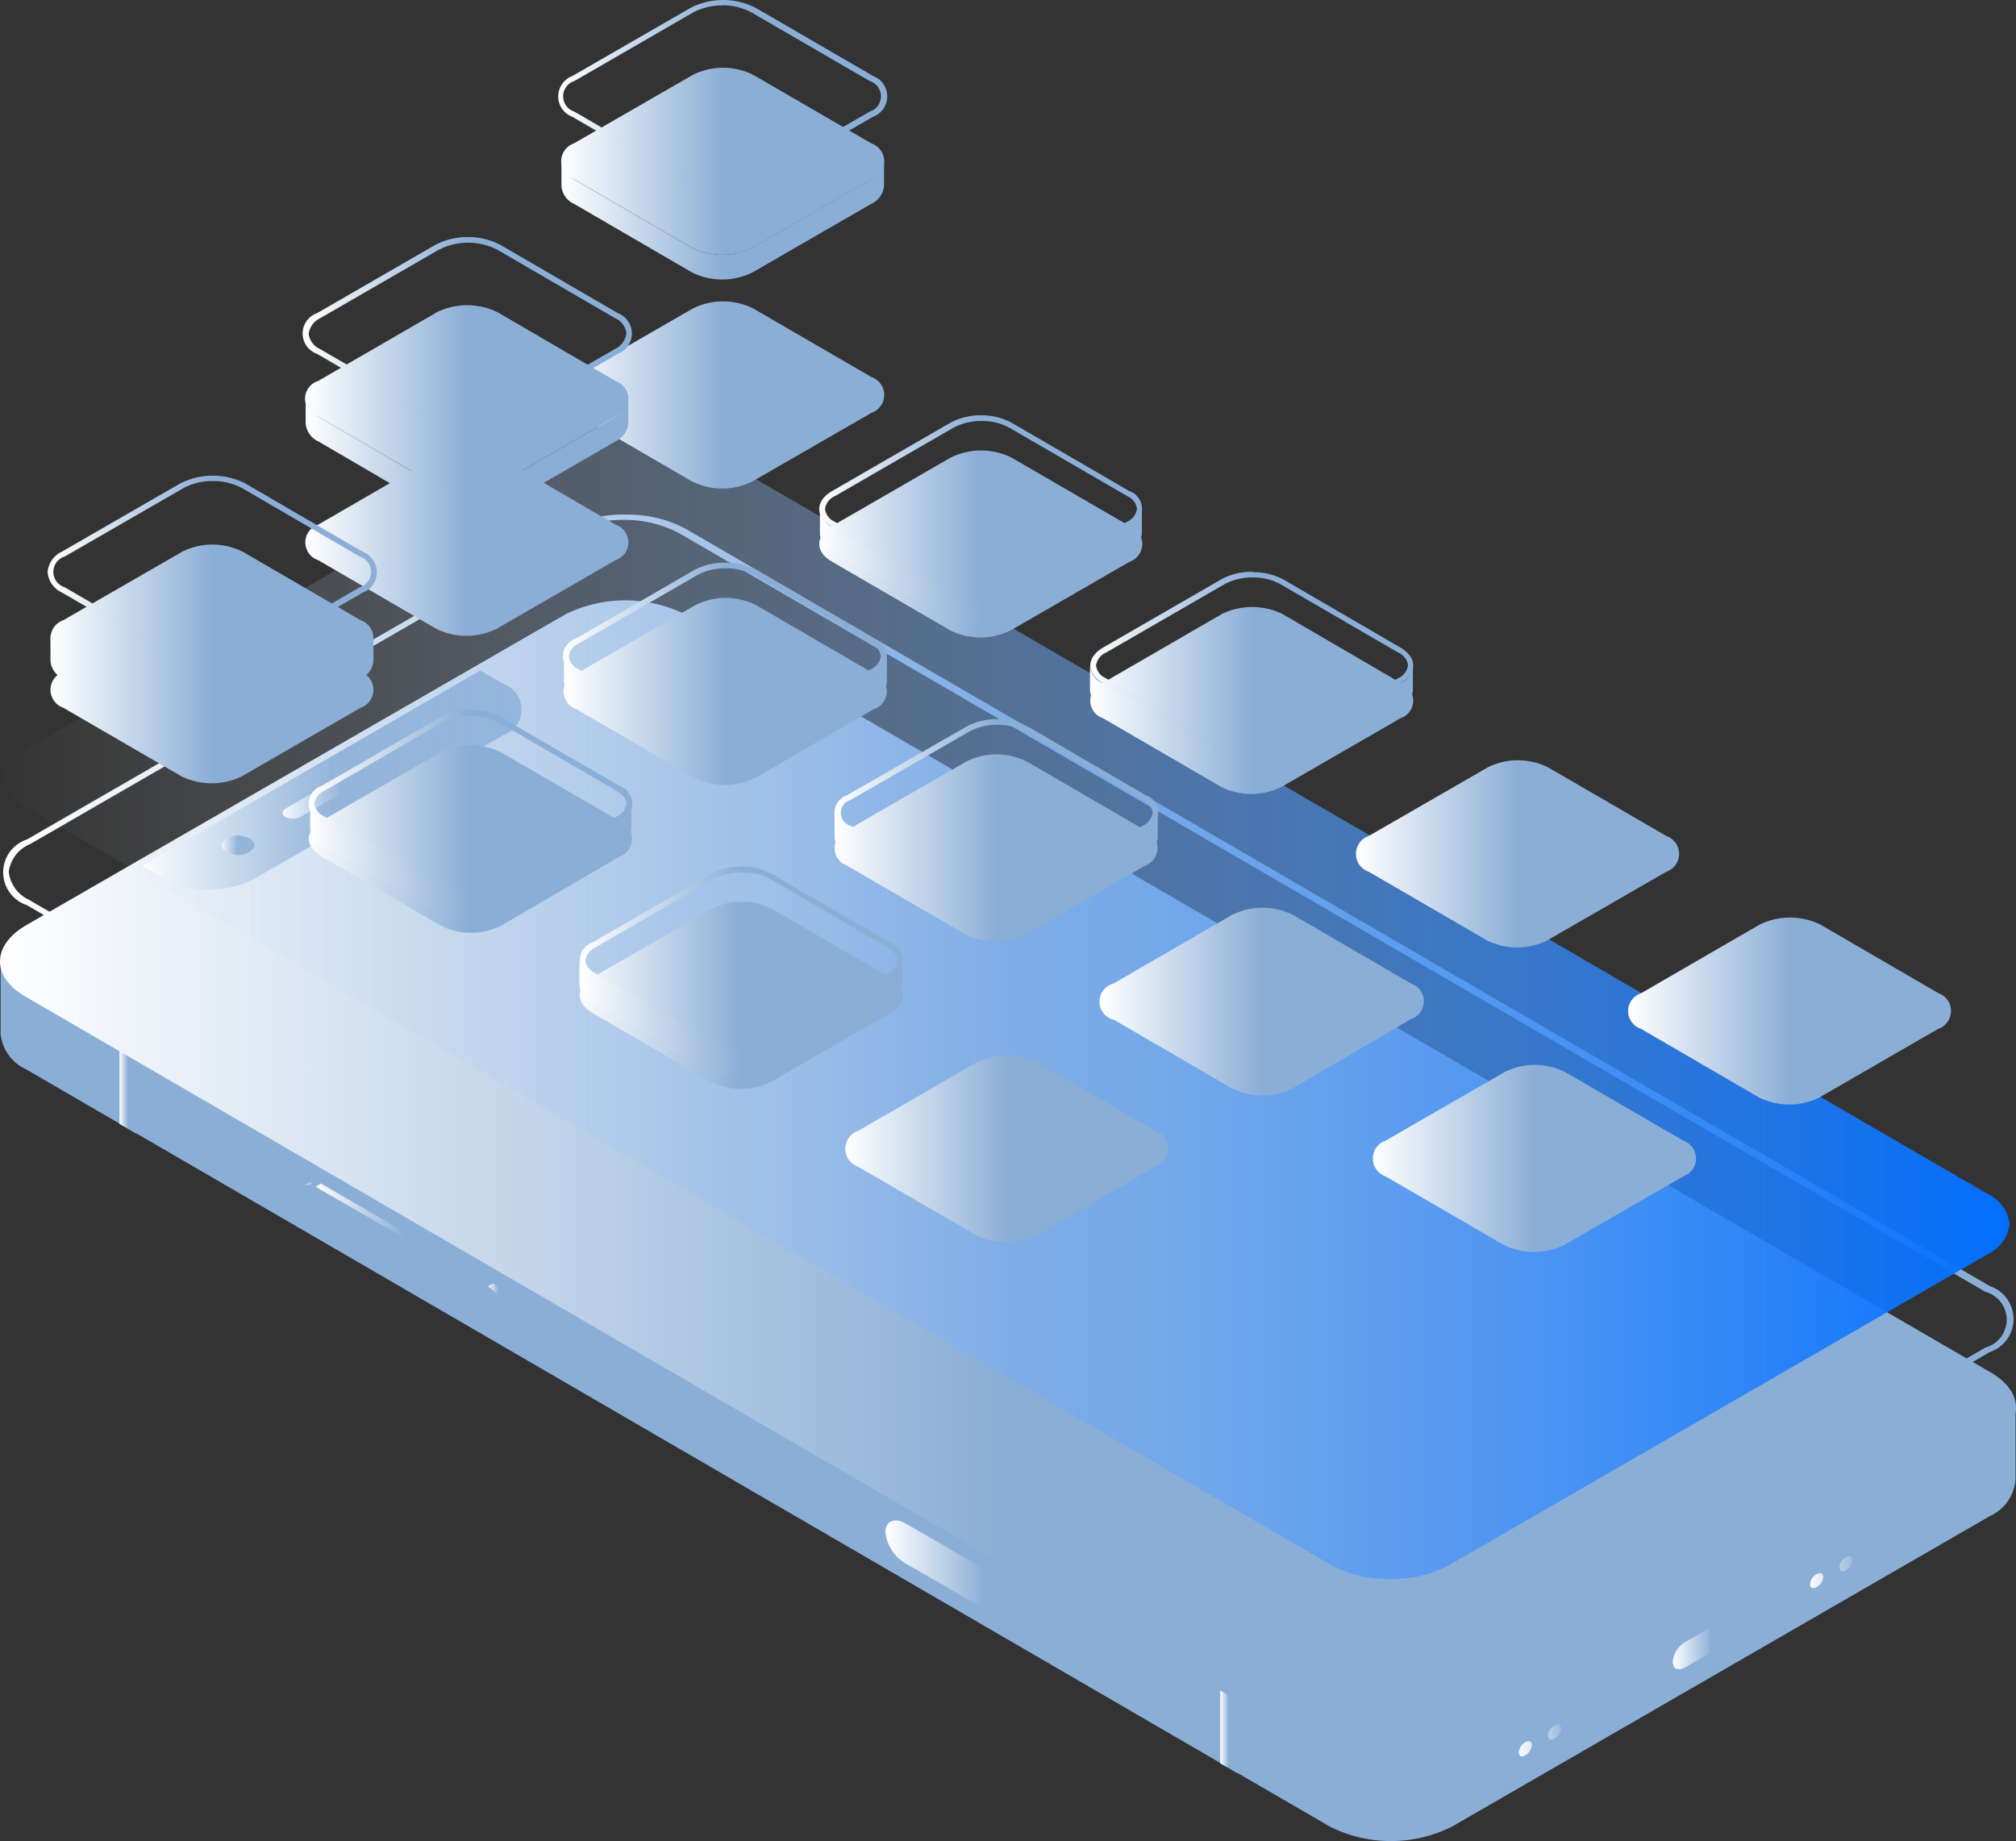 <svg xmlns="http://www.w3.org/2000/svg" xmlns:xlink="http://www.w3.org/1999/xlink" width="99.064" height="90.468" viewBox="0 0 99.064 90.468">
  <rect x="0" y="0" width="99.064" height="90.468" fill="#333333" stroke="none"/>
  <defs>
    <linearGradient id="linear-gradient" x1="6.645" y1="0.5" x2="6.03" y2="0.5" gradientUnits="objectBoundingBox">
      <stop offset="0" stop-color="#fff"/>
      <stop offset="0.5" stop-color="#8baed6"/>
    </linearGradient>
    <linearGradient id="linear-gradient-2" x1="0" y1="0.501" x2="1" y2="0.501" xlink:href="#linear-gradient"/>
    <linearGradient id="linear-gradient-3" x1="0" y1="0.5" x2="1" y2="0.5" xlink:href="#linear-gradient"/>
    <linearGradient id="linear-gradient-4" x1="0" y1="0.5" x2="1" y2="0.5" xlink:href="#linear-gradient"/>
    <linearGradient id="linear-gradient-5" x1="0" y1="0.5" x2="1" y2="0.5" xlink:href="#linear-gradient"/>
    <linearGradient id="linear-gradient-6" x1="0.002" y1="0.5" x2="0.998" y2="0.5" xlink:href="#linear-gradient"/>
    <linearGradient id="linear-gradient-7" x1="-0.001" y1="0.5" x2="0.999" y2="0.5" xlink:href="#linear-gradient"/>
    <linearGradient id="linear-gradient-8" x1="0" y1="0.498" x2="1.001" y2="0.498" xlink:href="#linear-gradient"/>
    <linearGradient id="linear-gradient-9" x1="0" y1="0.509" x2="1" y2="0.509" xlink:href="#linear-gradient"/>
    <linearGradient id="linear-gradient-10" x1="0" y1="0.498" x2="1" y2="0.498" xlink:href="#linear-gradient"/>
    <linearGradient id="linear-gradient-11" x1="0" y1="0.501" x2="1" y2="0.501" xlink:href="#linear-gradient"/>
    <linearGradient id="linear-gradient-12" x1="0" y1="0.5" x2="0.997" y2="0.5" xlink:href="#linear-gradient"/>
    <linearGradient id="linear-gradient-14" x1="0" y1="0.501" x2="1.001" y2="0.501" xlink:href="#linear-gradient"/>
    <linearGradient id="linear-gradient-15" x1="0" y1="0.502" x2="1" y2="0.502" xlink:href="#linear-gradient"/>
    <linearGradient id="linear-gradient-16" x1="0" y1="0.494" x2="0.984" y2="0.494" xlink:href="#linear-gradient"/>
    <linearGradient id="linear-gradient-17" x1="0" y1="0.5" x2="0.999" y2="0.5" xlink:href="#linear-gradient"/>
    <linearGradient id="linear-gradient-18" y1="0.5" x2="1" y2="0.5" gradientUnits="objectBoundingBox">
      <stop offset="0" stop-color="#e7ecf0" stop-opacity="0"/>
      <stop offset="1" stop-color="#006eff"/>
    </linearGradient>
    <linearGradient id="linear-gradient-19" x1="0" y1="0.5" x2="1.001" y2="0.5" xlink:href="#linear-gradient"/>
    <linearGradient id="linear-gradient-20" x1="0" y1="0.5" x2="1.001" y2="0.5" xlink:href="#linear-gradient"/>
    <linearGradient id="linear-gradient-21" x1="0.001" y1="0.5" x2="1.002" y2="0.5" xlink:href="#linear-gradient"/>
    <linearGradient id="linear-gradient-22" x1="0.002" y1="0.5" x2="1.003" y2="0.5" xlink:href="#linear-gradient"/>
    <linearGradient id="linear-gradient-23" x1="-0.001" y1="0.499" x2="1" y2="0.499" xlink:href="#linear-gradient"/>
    <linearGradient id="linear-gradient-24" x1="0" y1="0.5" x2="1.002" y2="0.5" xlink:href="#linear-gradient"/>
    <linearGradient id="linear-gradient-25" x1="-0.003" y1="0.5" x2="1.003" y2="0.5" xlink:href="#linear-gradient"/>
    <linearGradient id="linear-gradient-26" x1="0" y1="0.501" x2="1.002" y2="0.501" xlink:href="#linear-gradient"/>
    <linearGradient id="linear-gradient-27" x1="-0.001" y1="0.5" x2="1.002" y2="0.5" xlink:href="#linear-gradient"/>
    <linearGradient id="linear-gradient-28" x1="0" y1="0.5" x2="1.001" y2="0.5" xlink:href="#linear-gradient"/>
    <linearGradient id="linear-gradient-29" x1="0" y1="0.499" x2="1.002" y2="0.499" xlink:href="#linear-gradient"/>
    <linearGradient id="linear-gradient-30" x1="0.003" y1="0.499" x2="1.002" y2="0.499" xlink:href="#linear-gradient"/>
    <linearGradient id="linear-gradient-31" x1="0.001" y1="0.499" x2="1.004" y2="0.499" xlink:href="#linear-gradient"/>
    <linearGradient id="linear-gradient-32" x1="0.003" y1="0.501" x2="1.003" y2="0.501" xlink:href="#linear-gradient"/>
    <linearGradient id="linear-gradient-33" x1="-0.005" y1="0.501" x2="1.002" y2="0.501" xlink:href="#linear-gradient"/>
    <linearGradient id="linear-gradient-34" x1="-0.001" y1="0.501" x2="0.999" y2="0.501" xlink:href="#linear-gradient"/>
    <linearGradient id="linear-gradient-35" x1="0" y1="0.506" x2="1.002" y2="0.506" xlink:href="#linear-gradient"/>
    <linearGradient id="linear-gradient-36" x1="0" y1="0.495" x2="1.002" y2="0.495" xlink:href="#linear-gradient"/>
    <linearGradient id="linear-gradient-37" x1="0" y1="0.5" x2="1.002" y2="0.5" xlink:href="#linear-gradient"/>
    <linearGradient id="linear-gradient-38" x1="0.001" y1="0.5" x2="1.003" y2="0.5" xlink:href="#linear-gradient"/>
    <linearGradient id="linear-gradient-39" x1="0" y1="0.5" x2="1.001" y2="0.5" xlink:href="#linear-gradient"/>
    <linearGradient id="linear-gradient-40" x1="0" y1="0.5" x2="1.001" y2="0.5" xlink:href="#linear-gradient"/>
    <linearGradient id="linear-gradient-41" x1="0.003" y1="0.498" x2="1.001" y2="0.498" xlink:href="#linear-gradient"/>
    <linearGradient id="linear-gradient-42" x1="0" y1="0.5" x2="1.003" y2="0.5" xlink:href="#linear-gradient"/>
    <linearGradient id="linear-gradient-43" x1="0" y1="0.5" x2="1.002" y2="0.5" xlink:href="#linear-gradient"/>
    <linearGradient id="linear-gradient-44" x1="0" y1="0.5" x2="1.001" y2="0.5" xlink:href="#linear-gradient"/>
    <linearGradient id="linear-gradient-46" x1="0.001" y1="0.502" x2="1.003" y2="0.502" xlink:href="#linear-gradient"/>
    <linearGradient id="linear-gradient-47" x1="0" y1="0.5" x2="1.002" y2="0.5" xlink:href="#linear-gradient"/>
    <linearGradient id="linear-gradient-48" x1="0.001" y1="0.502" x2="1.003" y2="0.502" xlink:href="#linear-gradient"/>
    <linearGradient id="linear-gradient-49" x1="0.002" y1="0.499" x2="1.001" y2="0.499" xlink:href="#linear-gradient"/>
    <linearGradient id="linear-gradient-50" x1="0.001" y1="0.5" x2="1.003" y2="0.5" xlink:href="#linear-gradient"/>
    <linearGradient id="linear-gradient-51" x1="-0.001" y1="0.501" x2="1.002" y2="0.501" xlink:href="#linear-gradient"/>
    <linearGradient id="linear-gradient-52" x1="0" y1="0.499" x2="1.001" y2="0.499" xlink:href="#linear-gradient"/>
    <linearGradient id="linear-gradient-53" x1="0.001" y1="0.5" x2="1.001" y2="0.5" xlink:href="#linear-gradient"/>
    <linearGradient id="linear-gradient-54" x1="0" y1="0.5" x2="1" y2="0.5" xlink:href="#linear-gradient"/>
  </defs>
  <g id="组_14071" data-name="组 14071" transform="translate(6616.175 -8931.137)">
    <g id="_11" data-name="11" transform="translate(-7233.535 8350.615)">
      <g id="组_2833" data-name="组 2833">
        <path id="路径_4637" data-name="路径 4637" d="M716.4,649.72v3.53a2.16,2.16,0,0,1-1.26,1.77l-26.43,15.26a6.69,6.69,0,0,1-6,0l-64.08-37.22a2.13,2.13,0,0,1-1.24-1.74v-3.53Z" fill="url(#linear-gradient)"/>
        <path id="路径_4638" data-name="路径 4638" d="M678.17,667.66l-.85-.49v-6.24l.85.49Z" fill="url(#linear-gradient-2)"/>
        <path id="路径_4639" data-name="路径 4639" d="M624.07,636.24l-.84-.49V629.7l.84.49Z" fill="url(#linear-gradient-3)"/>
        <path id="路径_4640" data-name="路径 4640" d="M618.62,626c-1.68,1-1.68,2.53,0,3.5l64.07,37.21a6.65,6.65,0,0,0,6.05,0l26.42-15.26c1.68-1,1.69-2.53,0-3.5l-64.07-37.21a6.63,6.63,0,0,0-6,0Z" fill="url(#linear-gradient-4)"/>
        <path id="路径_4641" data-name="路径 4641" d="M685.69,667.17a5.791,5.791,0,0,0,2.88-.69L715,651.23a1.89,1.89,0,0,0,1.11-1.5,1.85,1.85,0,0,0-1.1-1.49L650.94,611a5.72,5.72,0,0,0-2.87-.69,5.9,5.9,0,0,0-2.88.68l-26.42,15.26a1.88,1.88,0,0,0-1.12,1.5,1.85,1.85,0,0,0,1.1,1.49l64.07,37.21a5.721,5.721,0,0,0,2.87.72Z" fill="url(#linear-gradient-5)"/>
      </g>
      <path id="路径_4642" data-name="路径 4642" d="M661.87,657.35l7.77,4.49c.54.31,1,.12,1-.42a2.06,2.06,0,0,0-1-1.55l-7.77-4.48c-.54-.32-1-.13-1,.41A2,2,0,0,0,661.87,657.35Z" fill="url(#linear-gradient-6)"/>
      <path id="路径_4643" data-name="路径 4643" d="M692.47,666.08c.16,0,.21.17.12.38a.59.59,0,0,1-.44.37c-.15,0-.2-.17-.11-.37A.57.57,0,0,1,692.47,666.08Zm1-.45c-.09.21,0,.37.12.37a.58.58,0,0,0,.44-.37c.09-.2,0-.37-.12-.37a.6.6,0,0,0-.45.37Zm1.43-.82c-.09.2,0,.37.12.37a.6.6,0,0,0,.44-.37c.09-.21,0-.37-.12-.37a.58.58,0,0,0-.45.37Zm1.43-.83c-.09.21,0,.37.12.37a.58.58,0,0,0,.44-.37c.09-.2,0-.37-.12-.37a.59.59,0,0,0-.45.39Z" fill="url(#linear-gradient-7)"/>
      <path id="路径_4644" data-name="路径 4644" d="M706.79,657.82c.15,0,.21.16.12.37a.58.58,0,0,1-.44.37c-.15,0-.21-.16-.12-.37a.58.58,0,0,1,.44-.37Zm1-.45c-.09.2,0,.37.12.37a.6.6,0,0,0,.44-.37c.09-.21,0-.38-.12-.38a.6.6,0,0,0-.45.38Zm1.43-.83c-.09.21,0,.37.12.37a.56.56,0,0,0,.43-.37c.09-.2,0-.37-.11-.37a.59.59,0,0,0-.45.37Zm1.43-.82c-.09.2,0,.37.11.37a.59.59,0,0,0,.44-.37c.09-.21,0-.37-.12-.37a.56.56,0,0,0-.44.37Z" fill="url(#linear-gradient-8)"/>
      <path id="路径_4645" data-name="路径 4645" d="M700.16,662.46l2.64-1.52a1.24,1.24,0,0,0,.59-1c0-.33-.26-.44-.59-.25l-2.64,1.53a1.24,1.24,0,0,0-.6.94C699.56,662.54,699.83,662.65,700.16,662.46Z" fill="url(#linear-gradient-9)"/>
      <g id="组_2838" data-name="组 2838">
        <g id="组_2835" data-name="组 2835">
          <g id="组_2834" data-name="组 2834">
            <path id="路径_4646" data-name="路径 4646" d="M632.87,638.84l.26-.15a.54.54,0,0,0-.55-.06l-.26.15a.54.54,0,0,1,.55.06Z" fill="url(#linear-gradient-10)"/>
          </g>
        </g>
        <path id="路径_4647" data-name="路径 4647" d="M641.34,643.73l.26-.15-8.47-4.9-.26.16Z" fill="url(#linear-gradient-11)"/>
        <g id="组_2837" data-name="组 2837">
          <g id="组_2836" data-name="组 2836">
            <path id="路径_4648" data-name="路径 4648" d="M641.88,645.54l.26-.15a.53.53,0,0,0,.22-.49,1.65,1.65,0,0,0-.76-1.32l-.26.15a1.69,1.69,0,0,1,.76,1.32.53.53,0,0,1-.22.49Z" fill="url(#linear-gradient-12)"/>
          </g>
        </g>
        <path id="路径_4649" data-name="路径 4649" d="M632.87,638.84c-.43-.25-.77-.05-.77.44a1.71,1.71,0,0,0,.76,1.32l8.47,4.89a.477.477,0,0,0,.77-.44,1.69,1.69,0,0,0-.76-1.32Z" fill="url(#linear-gradient-5)"/>
      </g>
      <path id="路径_4650" data-name="路径 4650" d="M629.83,623.72l12.27-7.08a1.33,1.33,0,0,0,0-2.51l-1.14-.66-16.61,9.59,1.13.66a4.83,4.83,0,0,0,4.35,0Z" fill="url(#linear-gradient-14)"/>
      <path id="路径_4651" data-name="路径 4651" d="M631.4,620.67a.83.83,0,0,0,.72,0l4.69-2.71c.2-.11.2-.3,0-.42a.85.85,0,0,0-.73,0l-4.68,2.71C631.2,620.36,631.2,620.55,631.4,620.67Z" fill="url(#linear-gradient-15)"/>
      <path id="路径_4652" data-name="路径 4652" d="M628.28,621.94c-.12.25.13.5.56.57a1,1,0,0,0,1-.33c.11-.25-.14-.5-.57-.57A.957.957,0,0,0,628.28,621.94Z" fill="url(#linear-gradient-16)"/>
      <path id="路径_4653" data-name="路径 4653" d="M685.69,662.9a6,6,0,0,1-2.94-.7L618.68,625a1.7,1.7,0,0,1,.01-3.23l26.43-15.26a6.071,6.071,0,0,1,3-.7,6,6,0,0,1,2.94.7l64.08,37.21a1.71,1.71,0,0,1,0,3.24l-26.5,15.24a6,6,0,0,1-2.95.7Zm-37.62-56.83a5.68,5.68,0,0,0-2.8.67L618.84,622a1.71,1.71,0,0,0-1.05,1.37,1.73,1.73,0,0,0,1,1.37L682.89,662a5.659,5.659,0,0,0,2.8.67,5.72,5.72,0,0,0,2.81-.67l26.42-15.26a1.42,1.42,0,0,0,0-2.74l-64.07-37.21A5.66,5.66,0,0,0,648.07,606.07Z" fill="url(#linear-gradient-17)"/>
      <path id="路径_4654" data-name="路径 4654" d="M685.69,658.11a5.9,5.9,0,0,0,2.88-.68L715,642.17a1.87,1.87,0,0,0,1.11-1.5,1.85,1.85,0,0,0-1.1-1.49L650.94,602a5.83,5.83,0,0,0-2.87-.69,5.9,5.9,0,0,0-2.88.69l-26.42,15.26a1.56,1.56,0,0,0,0,3l64.07,37.21a5.83,5.83,0,0,0,2.85.64Z" fill="url(#linear-gradient-18)"/>
      <path id="路径_4655" data-name="路径 4655" d="M658.25,606.37l5.82-3.36a3.37,3.37,0,0,1,3,0l5.79,3.36a.93.93,0,0,1,0,1.76l-5.82,3.36a3.33,3.33,0,0,1-3,0l-5.78-3.36C657.4,607.65,657.41,606.86,658.25,606.37Z" fill="url(#linear-gradient-19)"/>
      <path id="路径_4656" data-name="路径 4656" d="M645.56,599.05l5.83-3.36a3.31,3.31,0,0,1,3,0l5.79,3.36a.93.93,0,0,1,0,1.76l-5.83,3.36a3.31,3.31,0,0,1-3,0l-5.78-3.36a.93.93,0,0,1-.01-1.76Z" fill="url(#linear-gradient-20)"/>
      <path id="路径_4657" data-name="路径 4657" d="M645.7,613.62l5.82-3.36a3.33,3.33,0,0,1,3,0l5.78,3.36a.92.92,0,0,1,0,1.75l-5.82,3.37a3.37,3.37,0,0,1-3,0l-5.79-3.37a.92.92,0,0,1,.01-1.75Z" fill="url(#linear-gradient-21)"/>
      <path id="路径_4658" data-name="路径 4658" d="M633,606.3l5.82-3.37a3.39,3.39,0,0,1,3,0l5.78,3.37a.92.92,0,0,1,0,1.75l-5.82,3.36a3.33,3.33,0,0,1-3,0L633,608.05a.92.92,0,0,1,0-1.75Z" fill="url(#linear-gradient-22)"/>
      <path id="路径_4659" data-name="路径 4659" d="M633.16,620.86,639,617.5a3.31,3.31,0,0,1,3,0l5.79,3.36a.93.93,0,0,1,0,1.76L642,626a3.31,3.31,0,0,1-3,0l-5.78-3.36C632.31,622.13,632.32,621.35,633.16,620.86Z" fill="url(#linear-gradient-23)"/>
      <path id="路径_4660" data-name="路径 4660" d="M620.47,613.54l5.83-3.36a3.31,3.31,0,0,1,3,0l5.78,3.36a.93.93,0,0,1,0,1.76l-5.82,3.36a3.37,3.37,0,0,1-3,0l-5.79-3.36a.93.93,0,0,1,0-1.76Z" fill="url(#linear-gradient-24)"/>
      <g id="组_2839" data-name="组 2839">
        <path id="路径_4661" data-name="路径 4661" d="M658.24,606.41l5.78,3.36a3.33,3.33,0,0,0,3,0l5.82-3.36a1.09,1.09,0,0,0,.63-.89v1.22a1.06,1.06,0,0,1-.64.88L667.06,611a3.31,3.31,0,0,1-3,0l-5.79-3.36a1.07,1.07,0,0,1-.62-.87v-1.21A1.09,1.09,0,0,0,658.24,606.41Z" fill="url(#linear-gradient-25)"/>
        <path id="路径_4662" data-name="路径 4662" d="M665.59,601.21a2.78,2.78,0,0,1,1.37.33l5.79,3.36a.79.79,0,0,1,.48.63.82.82,0,0,1-.49.63l-5.83,3.36a3,3,0,0,1-2.74,0l-5.79-3.36a.79.79,0,0,1-.48-.63.82.82,0,0,1,.49-.63l5.82-3.36A2.839,2.839,0,0,1,665.59,601.21Zm0-.28a3.13,3.13,0,0,0-1.52.36l-5.82,3.36c-.84.49-.85,1.27,0,1.76l5.78,3.36a3.39,3.39,0,0,0,3,0l5.82-3.36a.93.93,0,0,0,0-1.76l-5.79-3.36a3.07,3.07,0,0,0-1.51-.36Z" fill="url(#linear-gradient-26)"/>
      </g>
      <g id="组_2840" data-name="组 2840">
        <path id="路径_4663" data-name="路径 4663" d="M645.56,589.33l5.78,3.36a3.37,3.37,0,0,0,3,0l5.83-3.36a1.09,1.09,0,0,0,.63-.89v1.21a1.08,1.08,0,0,1-.63.89l-5.82,3.36a3.33,3.33,0,0,1-3,0l-5.78-3.36a1.05,1.05,0,0,1-.62-.87v-1.22a1.07,1.07,0,0,0,.61.88Z" fill="url(#linear-gradient-27)"/>
        <path id="路径_4664" data-name="路径 4664" d="M645.56,587.57l5.83-3.36a3.31,3.31,0,0,1,3,0l5.79,3.36a.93.93,0,0,1,0,1.76l-5.83,3.36a3.37,3.37,0,0,1-3,0l-5.78-3.36a.93.93,0,0,1-.01-1.76Z" fill="url(#linear-gradient-28)"/>
      </g>
      <g id="组_2841" data-name="组 2841">
        <path id="路径_4665" data-name="路径 4665" d="M645.69,613.65l5.79,3.36a3.31,3.31,0,0,0,3,0l5.82-3.36a1.06,1.06,0,0,0,.64-.88V614a1.09,1.09,0,0,1-.63.89l-5.83,3.36a3.37,3.37,0,0,1-3,0l-5.78-3.36a1.08,1.08,0,0,1-.63-.88V612.8A1.06,1.06,0,0,0,645.69,613.65Z" fill="url(#linear-gradient-29)"/>
        <path id="路径_4666" data-name="路径 4666" d="M653,608.45a2.82,2.82,0,0,1,1.38.33l5.78,3.36a.81.81,0,0,1,.48.63.84.84,0,0,1-.49.64l-5.82,3.36a2.82,2.82,0,0,1-1.38.32,2.78,2.78,0,0,1-1.37-.32l-5.78-3.36a.8.8,0,0,1-.49-.63.82.82,0,0,1,.49-.64l5.83-3.36a2.78,2.78,0,0,1,1.37-.33Zm0-.28a3.19,3.19,0,0,0-1.52.36l-5.82,3.37a.92.92,0,0,0,0,1.75l5.79,3.36a3.287,3.287,0,0,0,3.03,0l5.82-3.36a.92.92,0,0,0,0-1.75l-5.78-3.37a3.131,3.131,0,0,0-1.52-.36Z" fill="url(#linear-gradient-30)"/>
      </g>
      <g id="组_2842" data-name="组 2842">
        <path id="路径_4667" data-name="路径 4667" d="M633,601l5.78,3.37a3.39,3.39,0,0,0,3,0L647.6,601a1,1,0,0,0,.63-.88v1.21a1.08,1.08,0,0,1-.64.89l-5.82,3.36a3.37,3.37,0,0,1-3,0L633,602.21a1.07,1.07,0,0,1-.62-.88v-1.21A1,1,0,0,0,633,601Z" fill="url(#linear-gradient-31)"/>
        <path id="路径_4668" data-name="路径 4668" d="M633,599.24l5.82-3.37a3.39,3.39,0,0,1,3,0l5.78,3.37a.92.92,0,0,1,0,1.75l-5.82,3.37a3.39,3.39,0,0,1-3,0L633,601a.92.92,0,0,1,0-1.76Z" fill="url(#linear-gradient-32)"/>
      </g>
      <g id="组_2843" data-name="组 2843">
        <path id="路径_4669" data-name="路径 4669" d="M633.15,620.9l5.78,3.36a3.37,3.37,0,0,0,3,0l5.83-3.36a1.09,1.09,0,0,0,.63-.89v1.21a1.07,1.07,0,0,1-.63.89L642,625.47a3.33,3.33,0,0,1-3,0l-5.78-3.36a1.05,1.05,0,0,1-.62-.87V620A1.08,1.08,0,0,0,633.15,620.9Z" fill="url(#linear-gradient-33)"/>
        <path id="路径_4670" data-name="路径 4670" d="M640.5,615.7a2.781,2.781,0,0,1,1.37.32l5.78,3.36c.32.19.49.41.49.63a.82.82,0,0,1-.49.64L641.82,624a2.78,2.78,0,0,1-1.37.33,2.821,2.821,0,0,1-1.38-.33l-5.78-3.36a.79.79,0,0,1-.48-.63.82.82,0,0,1,.49-.63l5.82-3.37a2.82,2.82,0,0,1,1.38-.32Zm0-.29a3,3,0,0,0-1.52.37l-5.82,3.36a.93.93,0,0,0,0,1.76l5.78,3.36a3.13,3.13,0,0,0,1.52.36,3.089,3.089,0,0,0,1.51-.36l5.83-3.36a.93.93,0,0,0,0-1.76l-5.8-3.36a3,3,0,0,0-1.51-.37Z" fill="url(#linear-gradient-34)"/>
      </g>
      <g id="组_2844" data-name="组 2844">
        <path id="路径_4671" data-name="路径 4671" d="M620.46,612.71l5.79,3.36a3.37,3.37,0,0,0,3,0l5.82-3.36a1.08,1.08,0,0,0,.64-.89V613a1.07,1.07,0,0,1-.63.88l-5.83,3.36a3.31,3.31,0,0,1-3,0l-5.78-3.36a1.07,1.07,0,0,1-.63-.87v-1.22a1.07,1.07,0,0,0,.62.92Z" fill="url(#linear-gradient-35)"/>
        <path id="路径_4672" data-name="路径 4672" d="M620.47,611l5.83-3.36a3.31,3.31,0,0,1,3,0l5.78,3.36a.93.93,0,0,1,0,1.76l-5.82,3.36a3.37,3.37,0,0,1-3,0l-5.79-3.36a.93.93,0,0,1,0-1.76Z" fill="url(#linear-gradient-36)"/>
      </g>
      <path id="路径_4673" data-name="路径 4673" d="M671.57,614.07l5.82-3.37a3.39,3.39,0,0,1,3,0l5.78,3.37a.92.92,0,0,1,0,1.75l-5.82,3.36a3.33,3.33,0,0,1-3,0l-5.78-3.36a.92.92,0,0,1,0-1.75Z" fill="url(#linear-gradient-37)"/>
      <path id="路径_4674" data-name="路径 4674" d="M659,621.31l5.83-3.36a3.31,3.31,0,0,1,3,0l5.78,3.36a.93.93,0,0,1,0,1.76l-5.82,3.36a3.37,3.37,0,0,1-3,0L659,623.07a.93.93,0,0,1,0-1.76Z" fill="url(#linear-gradient-38)"/>
      <path id="路径_4675" data-name="路径 4675" d="M646.48,628.55l5.82-3.36a3.31,3.31,0,0,1,3,0l5.79,3.36a.93.93,0,0,1,0,1.76l-5.82,3.36a3.33,3.33,0,0,1-3,0l-5.78-3.36C645.63,629.82,645.64,629,646.48,628.55Z" fill="url(#linear-gradient-39)"/>
      <path id="路径_4676" data-name="路径 4676" d="M684.62,621.6l5.83-3.36a3.31,3.31,0,0,1,3,0l5.79,3.36a.93.93,0,0,1,0,1.76l-5.83,3.36a3.31,3.31,0,0,1-3,0l-5.79-3.36a.93.93,0,0,1,0-1.76Z" fill="url(#linear-gradient-40)"/>
      <path id="路径_4677" data-name="路径 4677" d="M672.08,628.85l5.82-3.37a3.37,3.37,0,0,1,3,0l5.79,3.37a.92.92,0,0,1,0,1.75l-5.8,3.4a3.36,3.36,0,0,1-3,0l-5.78-3.36a.92.92,0,0,1-.03-1.79Z" fill="url(#linear-gradient-41)"/>
      <path id="路径_4678" data-name="路径 4678" d="M659.53,636.09l5.82-3.36a3.33,3.33,0,0,1,3,0l5.78,3.36a.931.931,0,0,1,0,1.76l-5.82,3.36a3.37,3.37,0,0,1-3,0l-5.79-3.36a.93.93,0,0,1,.01-1.76Z" fill="url(#linear-gradient-42)"/>
      <path id="路径_4679" data-name="路径 4679" d="M698,629.33l5.82-3.37a3.39,3.39,0,0,1,3,0l5.78,3.36a.93.93,0,0,1,0,1.76l-5.82,3.36a3.33,3.33,0,0,1-3,0L698,631.08a.92.92,0,0,1,0-1.75Z" fill="url(#linear-gradient-43)"/>
      <path id="路径_4680" data-name="路径 4680" d="M685.45,636.57l5.83-3.36a3.31,3.31,0,0,1,3,0l5.79,3.36a.93.93,0,0,1,0,1.76l-5.83,3.36a3.37,3.37,0,0,1-3,0l-5.79-3.36a.93.93,0,0,1,0-1.76Z" fill="url(#linear-gradient-44)"/>
      <path id="路径_4681" data-name="路径 4681" d="M672.91,643.81l5.82-3.36a3.31,3.31,0,0,1,3,0l5.79,3.36a.93.93,0,0,1,0,1.76l-5.82,3.36a3.33,3.33,0,0,1-3,0l-5.78-3.36C672.06,645.08,672.07,644.3,672.91,643.81Z" fill="url(#linear-gradient-39)"/>
      <g id="组_2845" data-name="组 2845">
        <path id="路径_4682" data-name="路径 4682" d="M671.56,614.1l5.78,3.36a3.33,3.33,0,0,0,3,0l5.82-3.36a1.07,1.07,0,0,0,.63-.89v1.22a1.06,1.06,0,0,1-.64.88l-5.82,3.36a3.31,3.31,0,0,1-3,0l-5.79-3.36a1.06,1.06,0,0,1-.62-.87v-1.21a1.05,1.05,0,0,0,.64.87Z" fill="url(#linear-gradient-46)"/>
        <path id="路径_4683" data-name="路径 4683" d="M678.91,608.9a2.78,2.78,0,0,1,1.37.33l5.79,3.36a.79.79,0,0,1,.48.63.82.82,0,0,1-.49.63l-5.83,3.37a3.09,3.09,0,0,1-2.74,0l-5.79-3.37a.79.79,0,0,1-.48-.63.82.82,0,0,1,.49-.63l5.82-3.36A2.839,2.839,0,0,1,678.91,608.9Zm0-.28a3.129,3.129,0,0,0-1.52.36l-5.82,3.36c-.84.49-.85,1.27,0,1.76l5.78,3.36a3.31,3.31,0,0,0,3,0l5.82-3.36c.84-.49.85-1.27,0-1.76L680.43,609a3.13,3.13,0,0,0-1.52-.36Z" fill="url(#linear-gradient-47)"/>
      </g>
      <g id="组_2846" data-name="组 2846">
        <path id="路径_4684" data-name="路径 4684" d="M659,621.34l5.79,3.36a3.34,3.34,0,0,0,3,0l5.82-3.37a1.06,1.06,0,0,0,.64-.88v1.21a1.09,1.09,0,0,1-.63.89l-5.83,3.36a3.37,3.37,0,0,1-3,0L659,622.56a1.08,1.08,0,0,1-.63-.88v-1.21a1.06,1.06,0,0,0,.63.87Z" fill="url(#linear-gradient-48)"/>
        <path id="路径_4685" data-name="路径 4685" d="M666.37,616.14a2.78,2.78,0,0,1,1.37.33l5.78,3.36a.81.81,0,0,1,.48.63.84.84,0,0,1-.49.64l-5.82,3.36a3.11,3.11,0,0,1-2.75,0l-5.78-3.36a.66.66,0,0,1,0-1.27l5.83-3.36A2.79,2.79,0,0,1,666.37,616.14Zm0-.28a3.12,3.12,0,0,0-1.51.36L659,619.59a.92.92,0,0,0,0,1.75l5.79,3.36a3,3,0,0,0,1.51.37,3.13,3.13,0,0,0,1.52-.36l5.82-3.37a.92.92,0,0,0,0-1.75l-5.78-3.37a3.13,3.13,0,0,0-1.52-.36Z" fill="url(#linear-gradient-49)"/>
      </g>
      <g id="组_2847" data-name="组 2847">
        <path id="路径_4686" data-name="路径 4686" d="M646.47,628.59l5.78,3.36a3.39,3.39,0,0,0,3,0l5.82-3.36a1.09,1.09,0,0,0,.63-.89v1.21a1.07,1.07,0,0,1-.64.89l-5.82,3.36a3.31,3.31,0,0,1-3,0l-5.79-3.36a1.07,1.07,0,0,1-.62-.87v-1.22a1.07,1.07,0,0,0,.64.88Z" fill="url(#linear-gradient-50)"/>
        <path id="路径_4687" data-name="路径 4687" d="M653.82,623.39a2.781,2.781,0,0,1,1.37.32l5.79,3.37c.31.18.48.4.48.62a.82.82,0,0,1-.49.64l-5.83,3.36a3,3,0,0,1-2.74,0l-5.79-3.36a.79.79,0,0,1-.48-.63.82.82,0,0,1,.49-.63l5.82-3.37A2.84,2.84,0,0,1,653.82,623.39Zm0-.29a3,3,0,0,0-1.52.37l-5.82,3.36a.93.93,0,0,0,0,1.76l5.78,3.36a3.39,3.39,0,0,0,3,0l5.82-3.36a.93.93,0,0,0,0-1.76l-5.79-3.36a3,3,0,0,0-1.51-.37Z" fill="url(#linear-gradient-51)"/>
      </g>
      <path id="路径_4688" data-name="路径 4688" d="M652.86,590a3.28,3.28,0,0,1-1.59-.38l-5.79-3.36a1.07,1.07,0,0,1,0-2l.07.13-.07-.13,5.83-3.36a3.51,3.51,0,0,1,3.17,0l5.79,3.36a1.067,1.067,0,0,1-.01,2l-5.83,3.36a3.241,3.241,0,0,1-1.57.38Zm0-9.21a3,3,0,0,0-1.45.35l-5.82,3.36a.79.79,0,0,0,0,1.51l5.78,3.36a3.17,3.17,0,0,0,2.89,0l5.83-3.36a.79.79,0,0,0,0-1.51l-5.79-3.36a3,3,0,0,0-1.39-.36Z" fill="url(#linear-gradient-52)"/>
      <path id="路径_4689" data-name="路径 4689" d="M640.31,601.66a3.28,3.28,0,0,1-1.59-.38l-5.78-3.37a1.06,1.06,0,0,1,0-2l5.82-3.36a3.5,3.5,0,0,1,3.18,0l5.78,3.36a1.07,1.07,0,0,1,0,2l-5.82,3.36a3.28,3.28,0,0,1-1.59.39Zm-7.22-5.5a1,1,0,0,0-.56.76.93.93,0,0,0,.55.75l5.79,3.36a3.2,3.2,0,0,0,2.89,0l5.82-3.36a1,1,0,0,0,.56-.76.92.92,0,0,0-.55-.75l-5.78-3.36a3.16,3.16,0,0,0-2.9,0Z" fill="url(#linear-gradient-53)"/>
      <path id="路径_4690" data-name="路径 4690" d="M627.76,613.37a3.24,3.24,0,0,1-1.58-.38l-5.79-3.36a1.2,1.2,0,0,1-.69-1,1.22,1.22,0,0,1,.7-1l5.83-3.36a3.54,3.54,0,0,1,3.17,0l5.79,3.37a1.07,1.07,0,0,1,0,2L629.35,613A3.28,3.28,0,0,1,627.76,613.37Zm.06-9.21a3,3,0,0,0-1.45.35l-5.83,3.36a.79.79,0,0,0,0,1.51l5.79,3.36a3.14,3.14,0,0,0,2.89,0l5.82-3.36a.79.79,0,0,0,0-1.51l-5.78-3.36a3,3,0,0,0-1.44-.35Z" fill="url(#linear-gradient-54)"/>
    </g>
  </g>
</svg>
